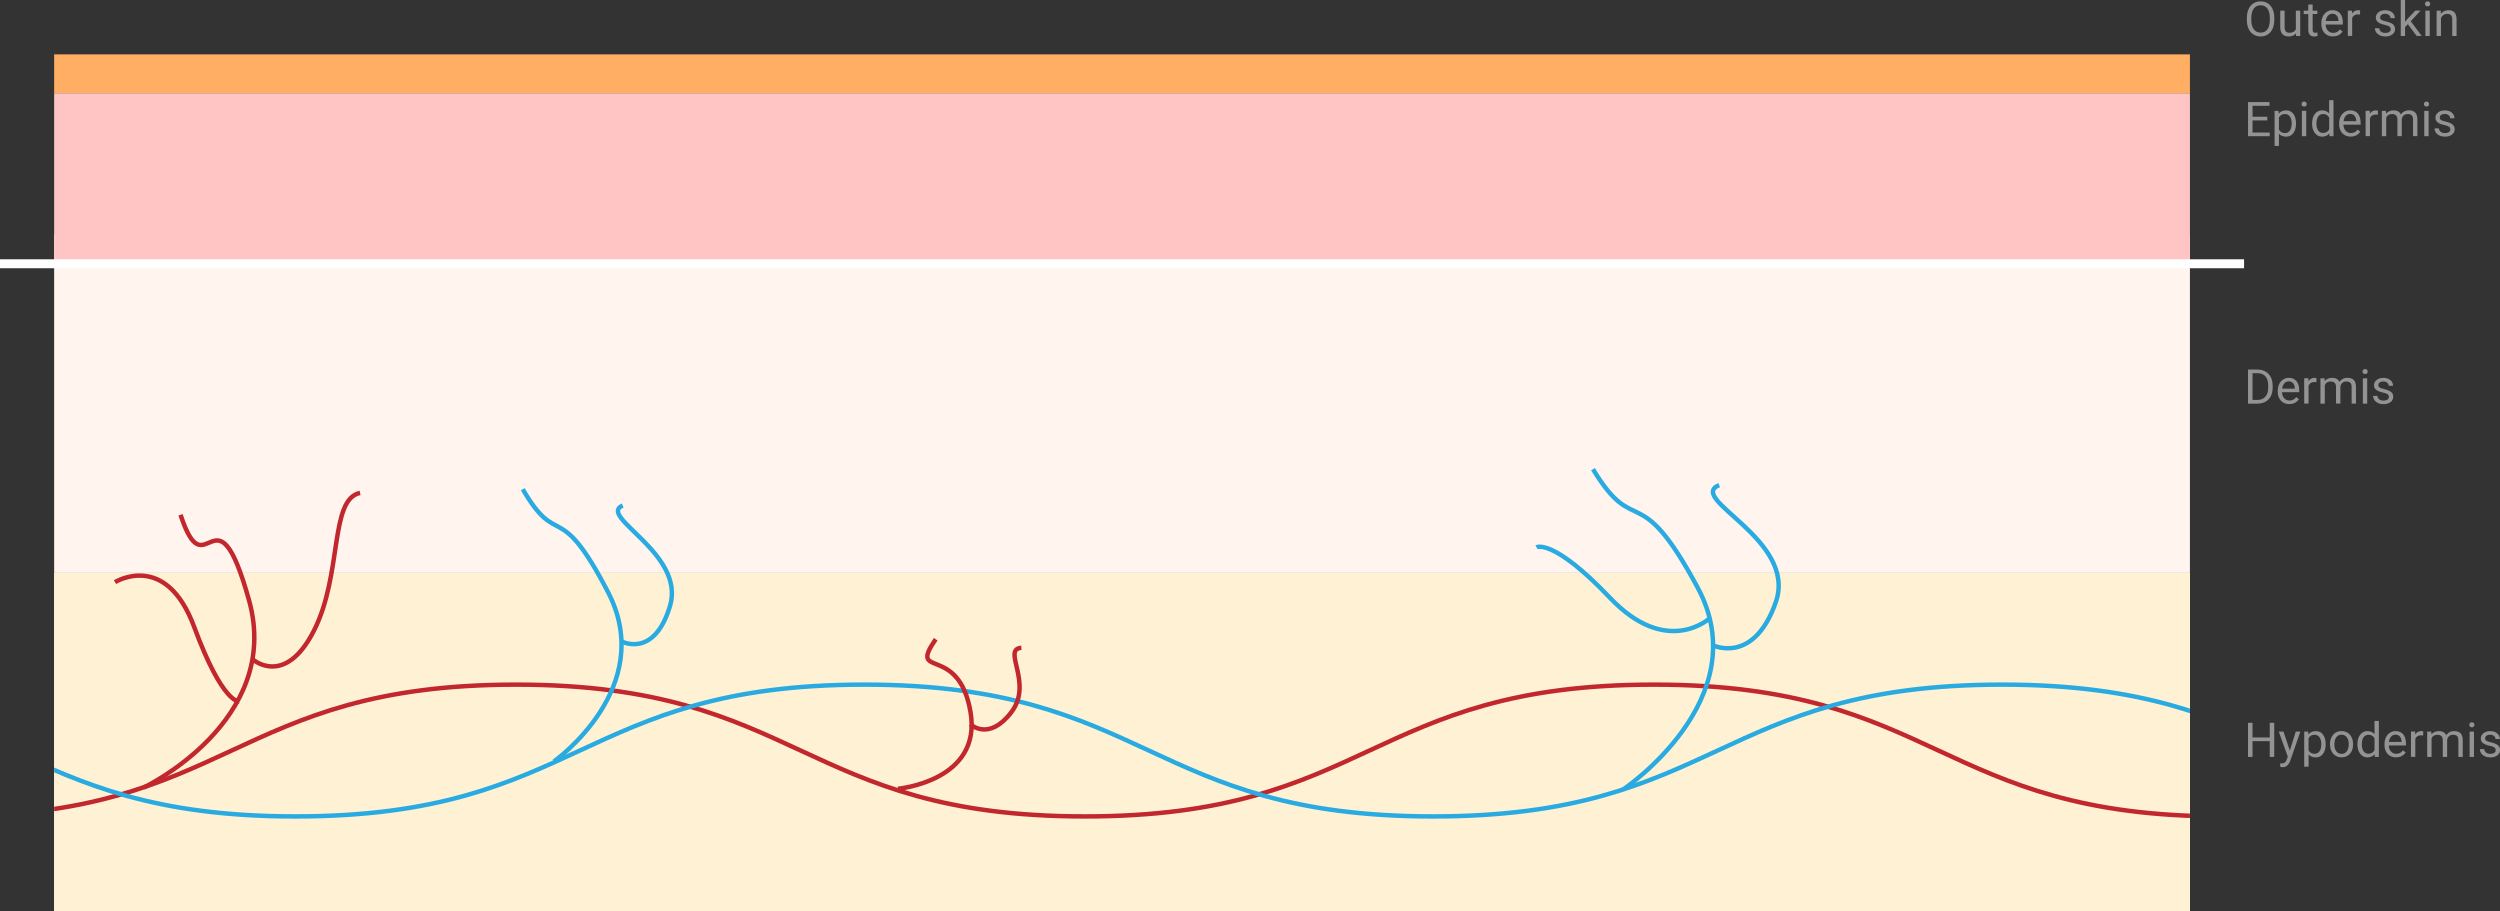 <?xml version="1.0" encoding="UTF-8"?>
<svg id="_圖層_2" data-name="圖層 2" xmlns="http://www.w3.org/2000/svg" width="781.67" height="284.95" xmlns:xlink="http://www.w3.org/1999/xlink" viewBox="0 0 781.67 284.95">
  <rect x="0" y="0" width="781.67" height="284.95" fill="#333333" stroke="none"/>
  <defs>
    <clipPath id="clippath">
      <rect x="16.93" y="126.21" width="667.79" height="158.74" style="fill: none;"/>
    </clipPath>
  </defs>
  <g id="text">
    <g>
      <g>
        <path d="M711.09,6.26c0,1.05-.18,1.96-.53,2.74-.35.78-.85,1.37-1.49,1.78s-1.4.62-2.26.62-1.58-.21-2.23-.62c-.65-.41-1.15-1-1.51-1.76-.36-.76-.54-1.65-.55-2.66v-.77c0-1.03.18-1.93.53-2.72s.86-1.39,1.51-1.81c.65-.42,1.4-.63,2.24-.63s1.61.21,2.26.62c.65.41,1.15,1.01,1.51,1.79.35.78.53,1.7.53,2.74v.67ZM709.69,5.57c0-1.26-.25-2.24-.76-2.91-.51-.68-1.22-1.01-2.13-1.01s-1.59.34-2.1,1.01c-.51.68-.77,1.62-.79,2.82v.78c0,1.23.26,2.19.77,2.89.51.7,1.22,1.05,2.13,1.05s1.61-.33,2.11-.99c.5-.66.75-1.61.77-2.84v-.79Z" style="fill: #939393;"/>
        <path d="M717.88,10.47c-.53.62-1.3.93-2.32.93-.84,0-1.49-.25-1.93-.74-.44-.49-.67-1.22-.67-2.18V3.33h1.36v5.12c0,1.2.49,1.8,1.46,1.8,1.03,0,1.72-.38,2.06-1.16V3.33h1.36v7.92h-1.29l-.03-.78Z" style="fill: #939393;"/>
        <path d="M723.09,1.41v1.92h1.48v1.05h-1.48v4.92c0,.32.07.56.2.72.13.16.36.24.67.24.16,0,.37-.03.64-.09v1.09c-.36.1-.7.15-1.04.15-.61,0-1.06-.18-1.37-.55-.31-.37-.46-.89-.46-1.56v-4.91h-1.44v-1.05h1.44v-1.92h1.35Z" style="fill: #939393;"/>
        <path d="M729.44,11.4c-1.08,0-1.95-.35-2.62-1.06-.67-.71-1.01-1.65-1.01-2.83v-.25c0-.79.15-1.49.45-2.11.3-.62.72-1.1,1.26-1.45.54-.35,1.12-.52,1.75-.52,1.03,0,1.83.34,2.4,1.02s.86,1.65.86,2.91v.56h-5.37c.02.78.25,1.41.68,1.89.44.48.99.72,1.67.72.48,0,.88-.1,1.22-.29.33-.2.62-.46.87-.78l.83.64c-.67,1.02-1.66,1.53-2.99,1.53ZM729.27,4.29c-.55,0-1.01.2-1.38.6-.37.4-.6.96-.69,1.67h3.97v-.1c-.04-.69-.22-1.22-.56-1.6-.33-.38-.78-.57-1.35-.57Z" style="fill: #939393;"/>
        <path d="M737.93,4.54c-.21-.03-.43-.05-.67-.05-.89,0-1.49.38-1.81,1.13v5.62h-1.36V3.33h1.32l.02.92c.44-.71,1.07-1.06,1.89-1.06.26,0,.46.03.6.1v1.26Z" style="fill: #939393;"/>
        <path d="M747.5,9.15c0-.37-.14-.65-.41-.85-.28-.2-.76-.38-1.44-.52-.69-.15-1.23-.32-1.63-.53-.4-.21-.7-.45-.89-.73-.19-.28-.29-.62-.29-1.01,0-.65.27-1.2.82-1.65.55-.45,1.25-.67,2.11-.67.9,0,1.63.23,2.19.7.56.46.84,1.06.84,1.78h-1.36c0-.37-.16-.69-.47-.96-.32-.27-.71-.4-1.19-.4s-.88.11-1.16.32-.42.5-.42.84c0,.33.13.57.39.74s.73.33,1.4.48c.68.15,1.22.33,1.64.54s.73.46.93.76c.2.29.3.66.3,1.08,0,.71-.28,1.28-.85,1.7-.57.43-1.3.64-2.2.64-.63,0-1.2-.11-1.68-.34s-.87-.54-1.15-.94c-.28-.4-.41-.84-.41-1.31h1.36c.02.46.21.81.55,1.08.34.27.79.4,1.34.4.51,0,.92-.1,1.23-.31.31-.21.46-.48.46-.83Z" style="fill: #939393;"/>
        <path d="M752.84,7.58l-.85.89v2.78h-1.35V0h1.35v6.8l.73-.87,2.47-2.61h1.65l-3.08,3.31,3.44,4.61h-1.59l-2.76-3.67Z" style="fill: #939393;"/>
        <path d="M758.23,1.22c0-.22.07-.4.2-.56.13-.15.33-.23.6-.23s.46.08.6.23c.14.15.21.34.21.56s-.07.4-.21.55-.34.22-.6.22-.46-.07-.6-.22c-.13-.15-.2-.33-.2-.55ZM759.7,11.25h-1.36V3.33h1.36v7.92Z" style="fill: #939393;"/>
        <path d="M763.15,3.33l.04,1c.6-.76,1.4-1.14,2.37-1.14,1.67,0,2.52.94,2.53,2.83v5.24h-1.35v-5.24c0-.57-.14-.99-.39-1.27-.26-.27-.66-.41-1.2-.41-.44,0-.83.12-1.16.35s-.59.54-.78.92v5.65h-1.36V3.33h1.28Z" style="fill: #939393;"/>
      </g>
      <g>
        <path d="M708.91,37.65h-4.62v3.78h5.37v1.15h-6.77v-10.66h6.7v1.15h-5.29v3.43h4.62v1.15Z" style="fill: #939393;"/>
        <path d="M717.89,38.7c0,1.21-.28,2.18-.83,2.92-.55.74-1.3,1.11-2.24,1.11s-1.72-.3-2.27-.92v3.82h-1.36v-10.97h1.24l.07.88c.55-.68,1.32-1.03,2.3-1.03s1.71.36,2.26,1.08c.55.72.83,1.72.83,3v.12ZM716.54,38.55c0-.89-.19-1.6-.57-2.12s-.9-.78-1.57-.78c-.82,0-1.44.36-1.85,1.09v3.79c.4.72,1.03,1.08,1.86,1.08.65,0,1.17-.26,1.55-.77.38-.51.58-1.28.58-2.3Z" style="fill: #939393;"/>
        <path d="M719.62,32.55c0-.22.07-.4.2-.56.13-.15.33-.23.6-.23s.46.08.6.23c.14.15.21.34.21.56s-.07.4-.21.55-.34.22-.6.22-.46-.07-.6-.22c-.13-.15-.2-.33-.2-.55ZM721.09,42.58h-1.36v-7.92h1.36v7.92Z" style="fill: #939393;"/>
        <path d="M722.92,38.55c0-1.22.29-2.19.87-2.93.58-.74,1.33-1.11,2.26-1.11s1.66.32,2.2.95v-4.13h1.36v11.25h-1.25l-.07-.85c-.54.66-1.3,1-2.26,1s-1.67-.38-2.25-1.13c-.58-.75-.87-1.73-.87-2.94v-.1ZM724.28,38.7c0,.9.19,1.6.56,2.11.37.51.88.76,1.54.76.86,0,1.49-.38,1.88-1.16v-3.64c-.41-.75-1.03-1.12-1.87-1.12-.66,0-1.18.26-1.55.77s-.56,1.27-.56,2.28Z" style="fill: #939393;"/>
        <path d="M735,42.72c-1.08,0-1.95-.35-2.62-1.06-.67-.71-1.01-1.65-1.01-2.83v-.25c0-.79.15-1.49.45-2.11.3-.62.72-1.1,1.26-1.45.54-.35,1.12-.52,1.75-.52,1.03,0,1.83.34,2.4,1.02s.86,1.65.86,2.91v.56h-5.37c.02.78.25,1.41.68,1.89.44.48.99.72,1.67.72.48,0,.88-.1,1.22-.29.33-.2.62-.46.87-.78l.83.64c-.67,1.02-1.66,1.53-2.99,1.53ZM734.83,35.62c-.55,0-1.01.2-1.38.6-.37.4-.6.96-.69,1.67h3.97v-.1c-.04-.69-.22-1.22-.56-1.6-.33-.38-.78-.57-1.35-.57Z" style="fill: #939393;"/>
        <path d="M743.49,35.87c-.21-.03-.43-.05-.67-.05-.89,0-1.49.38-1.81,1.13v5.62h-1.36v-7.92h1.32l.02.92c.44-.71,1.07-1.06,1.89-1.06.26,0,.46.03.6.1v1.26Z" style="fill: #939393;"/>
        <path d="M746.01,34.65l.04.88c.58-.68,1.37-1.03,2.35-1.03,1.11,0,1.86.42,2.26,1.27.26-.38.61-.69,1.03-.92.42-.23.92-.35,1.5-.35,1.74,0,2.62.92,2.65,2.76v5.31h-1.36v-5.23c0-.57-.13-.99-.39-1.27-.26-.28-.69-.42-1.3-.42-.5,0-.92.15-1.25.45-.33.3-.53.7-.58,1.21v5.26h-1.36v-5.19c0-1.15-.56-1.73-1.69-1.73-.89,0-1.5.38-1.82,1.14v5.79h-1.36v-7.92h1.28Z" style="fill: #939393;"/>
        <path d="M757.89,32.55c0-.22.07-.4.2-.56.13-.15.33-.23.6-.23s.46.08.6.23c.14.15.21.34.21.56s-.07.4-.21.55-.34.22-.6.22-.46-.07-.6-.22c-.13-.15-.2-.33-.2-.55ZM759.35,42.58h-1.36v-7.92h1.36v7.92Z" style="fill: #939393;"/>
        <path d="M766.14,40.47c0-.37-.14-.65-.41-.85-.28-.2-.76-.38-1.44-.52-.69-.15-1.23-.32-1.63-.53-.4-.21-.7-.45-.89-.73-.19-.28-.29-.62-.29-1.01,0-.65.27-1.2.82-1.65.55-.45,1.25-.67,2.11-.67.9,0,1.63.23,2.19.7.56.46.84,1.06.84,1.78h-1.36c0-.37-.16-.69-.47-.96-.32-.27-.71-.4-1.19-.4s-.88.11-1.16.32-.42.5-.42.84c0,.33.13.57.39.74s.73.33,1.4.48c.68.15,1.22.33,1.64.54s.73.46.93.76c.2.29.3.66.3,1.08,0,.71-.28,1.28-.85,1.7-.57.43-1.3.64-2.2.64-.63,0-1.2-.11-1.68-.34s-.87-.54-1.15-.94c-.28-.4-.41-.84-.41-1.31h1.36c.02.46.21.81.55,1.08.34.27.79.4,1.34.4.51,0,.92-.1,1.23-.31.31-.21.46-.48.46-.83Z" style="fill: #939393;"/>
      </g>
      <g>
        <path d="M702.88,126.21v-10.66h3.01c.93,0,1.75.21,2.46.62s1.26.99,1.65,1.75c.39.76.58,1.63.59,2.61v.68c0,1.01-.19,1.89-.58,2.64-.39.76-.94,1.34-1.66,1.74-.72.41-1.56.61-2.52.62h-2.95ZM704.29,116.69v8.36h1.48c1.08,0,1.93-.34,2.53-1.01.6-.67.9-1.63.9-2.88v-.62c0-1.21-.28-2.15-.85-2.83-.57-.67-1.38-1.01-2.42-1.02h-1.64Z" style="fill: #939393;"/>
        <path d="M715.8,126.35c-1.08,0-1.95-.35-2.62-1.06-.67-.71-1.01-1.65-1.01-2.83v-.25c0-.79.15-1.49.45-2.11.3-.62.72-1.1,1.26-1.45.54-.35,1.12-.52,1.75-.52,1.03,0,1.83.34,2.4,1.02s.86,1.65.86,2.91v.56h-5.37c.02.78.25,1.41.68,1.89.44.48.99.72,1.67.72.48,0,.88-.1,1.22-.29.33-.2.62-.46.87-.78l.83.64c-.67,1.02-1.66,1.53-2.99,1.53ZM715.63,119.25c-.55,0-1.01.2-1.38.6-.37.4-.6.96-.69,1.67h3.97v-.1c-.04-.69-.22-1.22-.56-1.6-.33-.38-.78-.57-1.35-.57Z" style="fill: #939393;"/>
        <path d="M724.29,119.5c-.21-.03-.43-.05-.67-.05-.89,0-1.49.38-1.81,1.13v5.62h-1.36v-7.92h1.32l.02.92c.44-.71,1.07-1.06,1.89-1.06.26,0,.46.03.6.1v1.26Z" style="fill: #939393;"/>
        <path d="M726.81,118.28l.04.88c.58-.68,1.37-1.03,2.35-1.03,1.11,0,1.86.42,2.26,1.27.26-.38.61-.69,1.03-.92.42-.23.92-.35,1.5-.35,1.74,0,2.62.92,2.65,2.76v5.31h-1.36v-5.23c0-.57-.13-.99-.39-1.27-.26-.28-.69-.42-1.3-.42-.5,0-.92.15-1.25.45-.33.3-.53.7-.58,1.21v5.26h-1.36v-5.19c0-1.15-.56-1.73-1.69-1.73-.89,0-1.5.38-1.82,1.14v5.79h-1.36v-7.92h1.28Z" style="fill: #939393;"/>
        <path d="M738.69,116.18c0-.22.07-.4.2-.56.13-.15.33-.23.6-.23s.46.08.6.23c.14.15.21.34.21.56s-.07.4-.21.55-.34.22-.6.22-.46-.07-.6-.22c-.13-.15-.2-.33-.2-.55ZM740.15,126.21h-1.36v-7.92h1.36v7.92Z" style="fill: #939393;"/>
        <path d="M746.93,124.11c0-.37-.14-.65-.41-.85-.28-.2-.76-.38-1.44-.52-.69-.15-1.23-.32-1.63-.53-.4-.21-.7-.45-.89-.73-.19-.28-.29-.62-.29-1.01,0-.65.27-1.2.82-1.65.55-.45,1.25-.67,2.11-.67.9,0,1.63.23,2.19.7.56.46.84,1.06.84,1.78h-1.36c0-.37-.16-.69-.47-.96-.32-.27-.71-.4-1.19-.4s-.88.11-1.16.32-.42.5-.42.84c0,.33.13.57.39.74s.73.33,1.4.48c.68.15,1.22.33,1.64.54s.73.46.93.76c.2.29.3.66.3,1.08,0,.71-.28,1.28-.85,1.7-.57.43-1.3.64-2.2.64-.63,0-1.2-.11-1.68-.34s-.87-.54-1.15-.94c-.28-.4-.41-.84-.41-1.31h1.36c.02.46.21.81.55,1.08.34.27.79.4,1.34.4.51,0,.92-.1,1.23-.31.31-.21.46-.48.46-.83Z" style="fill: #939393;"/>
      </g>
      <g>
        <path d="M711.08,236.66h-1.41v-4.93h-5.38v4.93h-1.41v-10.66h1.41v4.58h5.38v-4.58h1.41v10.66Z" style="fill: #939393;"/>
        <path d="M715.96,234.68l1.85-5.94h1.45l-3.19,9.15c-.49,1.32-1.28,1.98-2.35,1.98l-.26-.02-.51-.09v-1.1l.37.03c.46,0,.82-.09,1.07-.28.26-.19.47-.53.63-1.02l.3-.81-2.83-7.84h1.48l1.98,5.94Z" style="fill: #939393;"/>
        <path d="M727.16,232.79c0,1.21-.28,2.18-.83,2.92-.55.74-1.3,1.11-2.24,1.11s-1.72-.3-2.27-.92v3.82h-1.36v-10.97h1.24l.07.88c.55-.68,1.32-1.03,2.3-1.03s1.71.36,2.26,1.08c.55.72.83,1.72.83,3v.12ZM725.8,232.63c0-.89-.19-1.6-.57-2.12s-.9-.78-1.57-.78c-.82,0-1.44.36-1.85,1.09v3.79c.4.72,1.03,1.08,1.86,1.08.65,0,1.17-.26,1.55-.77.38-.51.58-1.28.58-2.3Z" style="fill: #939393;"/>
        <path d="M728.52,232.62c0-.78.15-1.47.46-2.1.31-.62.73-1.1,1.27-1.44.54-.34,1.17-.5,1.86-.5,1.08,0,1.95.37,2.62,1.12.67.75,1,1.74,1,2.98v.09c0,.77-.15,1.46-.44,2.08-.29.61-.72,1.09-1.27,1.43-.55.34-1.18.51-1.89.51-1.07,0-1.94-.37-2.61-1.12-.67-.75-1-1.74-1-2.97v-.09ZM729.88,232.79c0,.88.2,1.58.61,2.12.41.53.95.8,1.64.8s1.24-.27,1.64-.81c.41-.54.61-1.29.61-2.27,0-.87-.21-1.57-.62-2.11-.41-.54-.96-.81-1.64-.81s-1.21.27-1.62.8c-.41.53-.62,1.29-.62,2.29Z" style="fill: #939393;"/>
        <path d="M737.1,232.63c0-1.22.29-2.19.87-2.93.58-.74,1.33-1.11,2.26-1.11s1.66.32,2.2.95v-4.13h1.36v11.25h-1.25l-.07-.85c-.54.66-1.3,1-2.26,1s-1.67-.38-2.25-1.13c-.58-.75-.87-1.73-.87-2.94v-.1ZM738.46,232.79c0,.9.19,1.6.56,2.11.37.51.88.76,1.54.76.86,0,1.49-.38,1.88-1.16v-3.64c-.41-.75-1.03-1.12-1.87-1.12-.66,0-1.18.26-1.55.77s-.56,1.27-.56,2.28Z" style="fill: #939393;"/>
        <path d="M749.18,236.81c-1.08,0-1.95-.35-2.62-1.06-.67-.71-1.01-1.65-1.01-2.83v-.25c0-.79.15-1.49.45-2.11.3-.62.72-1.1,1.26-1.45.54-.35,1.12-.52,1.75-.52,1.03,0,1.83.34,2.4,1.02s.86,1.65.86,2.91v.56h-5.37c.02.78.25,1.41.68,1.89.44.48.99.72,1.67.72.48,0,.88-.1,1.22-.29.33-.2.62-.46.87-.78l.83.64c-.67,1.02-1.66,1.53-2.99,1.53ZM749.01,229.7c-.55,0-1.01.2-1.38.6-.37.4-.6.96-.69,1.67h3.97v-.1c-.04-.69-.22-1.22-.56-1.6-.33-.38-.78-.57-1.35-.57Z" style="fill: #939393;"/>
        <path d="M757.67,229.95c-.21-.03-.43-.05-.67-.05-.89,0-1.49.38-1.81,1.13v5.62h-1.36v-7.92h1.32l.02.92c.44-.71,1.07-1.06,1.89-1.06.26,0,.46.03.6.1v1.26Z" style="fill: #939393;"/>
        <path d="M760.19,228.74l.04.88c.58-.68,1.37-1.03,2.35-1.03,1.11,0,1.86.42,2.26,1.27.26-.38.61-.69,1.03-.92.42-.23.92-.35,1.5-.35,1.74,0,2.62.92,2.65,2.76v5.31h-1.36v-5.23c0-.57-.13-.99-.39-1.27-.26-.28-.69-.42-1.3-.42-.5,0-.92.15-1.25.45-.33.3-.53.7-.58,1.21v5.26h-1.36v-5.19c0-1.15-.56-1.73-1.69-1.73-.89,0-1.5.38-1.82,1.14v5.79h-1.36v-7.92h1.28Z" style="fill: #939393;"/>
        <path d="M772.07,226.63c0-.22.07-.4.2-.56.13-.15.33-.23.6-.23s.46.08.6.23c.14.15.21.34.21.56s-.07.4-.21.55-.34.22-.6.22-.46-.07-.6-.22c-.13-.15-.2-.33-.2-.55ZM773.53,236.66h-1.36v-7.92h1.36v7.92Z" style="fill: #939393;"/>
        <path d="M780.32,234.56c0-.37-.14-.65-.41-.85-.28-.2-.76-.38-1.44-.52-.69-.15-1.23-.32-1.63-.53-.4-.21-.7-.45-.89-.73-.19-.28-.29-.62-.29-1.01,0-.65.27-1.2.82-1.65.55-.45,1.25-.67,2.11-.67.9,0,1.63.23,2.19.7.56.46.84,1.06.84,1.78h-1.36c0-.37-.16-.69-.47-.96-.32-.27-.71-.4-1.19-.4s-.88.11-1.16.32-.42.5-.42.84c0,.33.13.57.39.74s.73.33,1.4.48c.68.15,1.22.33,1.64.54s.73.46.93.76c.2.29.3.66.3,1.08,0,.71-.28,1.28-.85,1.7-.57.43-1.3.64-2.2.64-.63,0-1.2-.11-1.68-.34s-.87-.54-1.15-.94c-.28-.4-.41-.84-.41-1.31h1.36c.02.46.21.81.55,1.08.34.27.79.4,1.34.4.51,0,.92-.1,1.23-.31.31-.21.46-.48.46-.83Z" style="fill: #939393;"/>
      </g>
      <rect x="16.93" y="179.12" width="667.79" height="105.83" style="fill: #fff5dc;"/>
      <rect x="16.93" y="179.12" width="667.79" height="105.83" style="fill: #fff2d4;"/>
      <rect x="16.93" y="73.3" width="667.79" height="105.83" style="fill: #fff4ee;"/>
      <rect x="16.93" y="29.14" width="667.79" height="53.33" style="fill: #ffc5c5;"/>
      <rect x="16.93" y="17" width="667.79" height="12.14" style="fill: #ffae64;"/>
      <g style="clip-path: url(#clippath);">
        <g>
          <path d="M-194.37,214.06c88.94,0,88.94,41.21,177.87,41.21s88.94-41.21,177.88-41.21,88.94,41.21,177.87,41.21,88.94-41.21,177.88-41.21,88.94,41.21,177.88,41.21" style="fill: none; stroke: #c1272d; stroke-miterlimit: 10; stroke-width: 1.4px;"/>
          <path d="M-85.5,214.06c88.94,0,88.94,41.21,177.87,41.21s88.94-41.21,177.88-41.21,88.94,41.21,177.87,41.21,88.94-41.21,177.88-41.21,88.94,41.21,177.88,41.21" style="fill: none; stroke: #29abe2; stroke-miterlimit: 10; stroke-width: 1.4px;"/>
          <g>
            <path d="M44.92,246.24s43.48-20.69,32.95-58.54c-10.53-37.85-13.38-2.23-21.42-26.74" style="fill: none; stroke: #c1272d; stroke-miterlimit: 10; stroke-width: 1.4px;"/>
            <path d="M79.12,206.24s9.95,8.7,18.99-8.96c9.03-17.66,4.85-41.23,14.48-43.16" style="fill: none; stroke: #c1272d; stroke-miterlimit: 10; stroke-width: 1.4px;"/>
            <path d="M74.7,219.28s-5.09.79-13.97-23.22c-8.88-24.01-24.77-14.04-24.77-14.04" style="fill: none; stroke: #c1272d; stroke-miterlimit: 10; stroke-width: 1.4px;"/>
          </g>
          <g>
            <path d="M173.18,238.09s32.47-22.97,16.94-52.94c-15.53-29.97-15.55-13-26.67-32.19" style="fill: none; stroke: #29abe2; stroke-miterlimit: 10; stroke-width: 1.4px;"/>
            <path d="M194.31,200.53s10.18,5.51,15.17-11.02c4.99-16.53-22.91-28.06-14.78-31.45" style="fill: none; stroke: #29abe2; stroke-miterlimit: 10; stroke-width: 1.4px;"/>
          </g>
          <g>
            <path d="M507.58,246.79s41.95-28.18,23.25-63.02c-18.7-34.84-19.29-14.82-32.76-37.08" style="fill: none; stroke: #29abe2; stroke-miterlimit: 10; stroke-width: 1.4px;"/>
            <path d="M535.62,201.78s12.73,6.16,19.61-13.5c6.88-19.66-28.13-32.34-17.7-36.6" style="fill: none; stroke: #29abe2; stroke-miterlimit: 10; stroke-width: 1.4px;"/>
            <path d="M480.42,171.12s5.12-2.96,22.96,15.79c17.84,18.75,31.18,6.41,31.18,6.41" style="fill: none; stroke: #29abe2; stroke-miterlimit: 10; stroke-width: 1.4px;"/>
          </g>
          <g>
            <path d="M280.73,246.63s26.46-2.39,22.71-24.06c-3.75-21.67-19.7-9.9-10.87-22.71" style="fill: none; stroke: #c1272d; stroke-miterlimit: 10; stroke-width: 1.4px;"/>
            <path d="M303.43,226.45s5.64,5.49,12.72-3.68c7.09-9.17-3.04-19.81,3.21-20.22" style="fill: none; stroke: #c1272d; stroke-miterlimit: 10; stroke-width: 1.4px;"/>
          </g>
        </g>
      </g>
      <line y1="82.47" x2="701.65" y2="82.47" style="fill: none; stroke: #fff; stroke-miterlimit: 10; stroke-width: 2.8px;"/>
    </g>
  </g>
</svg>